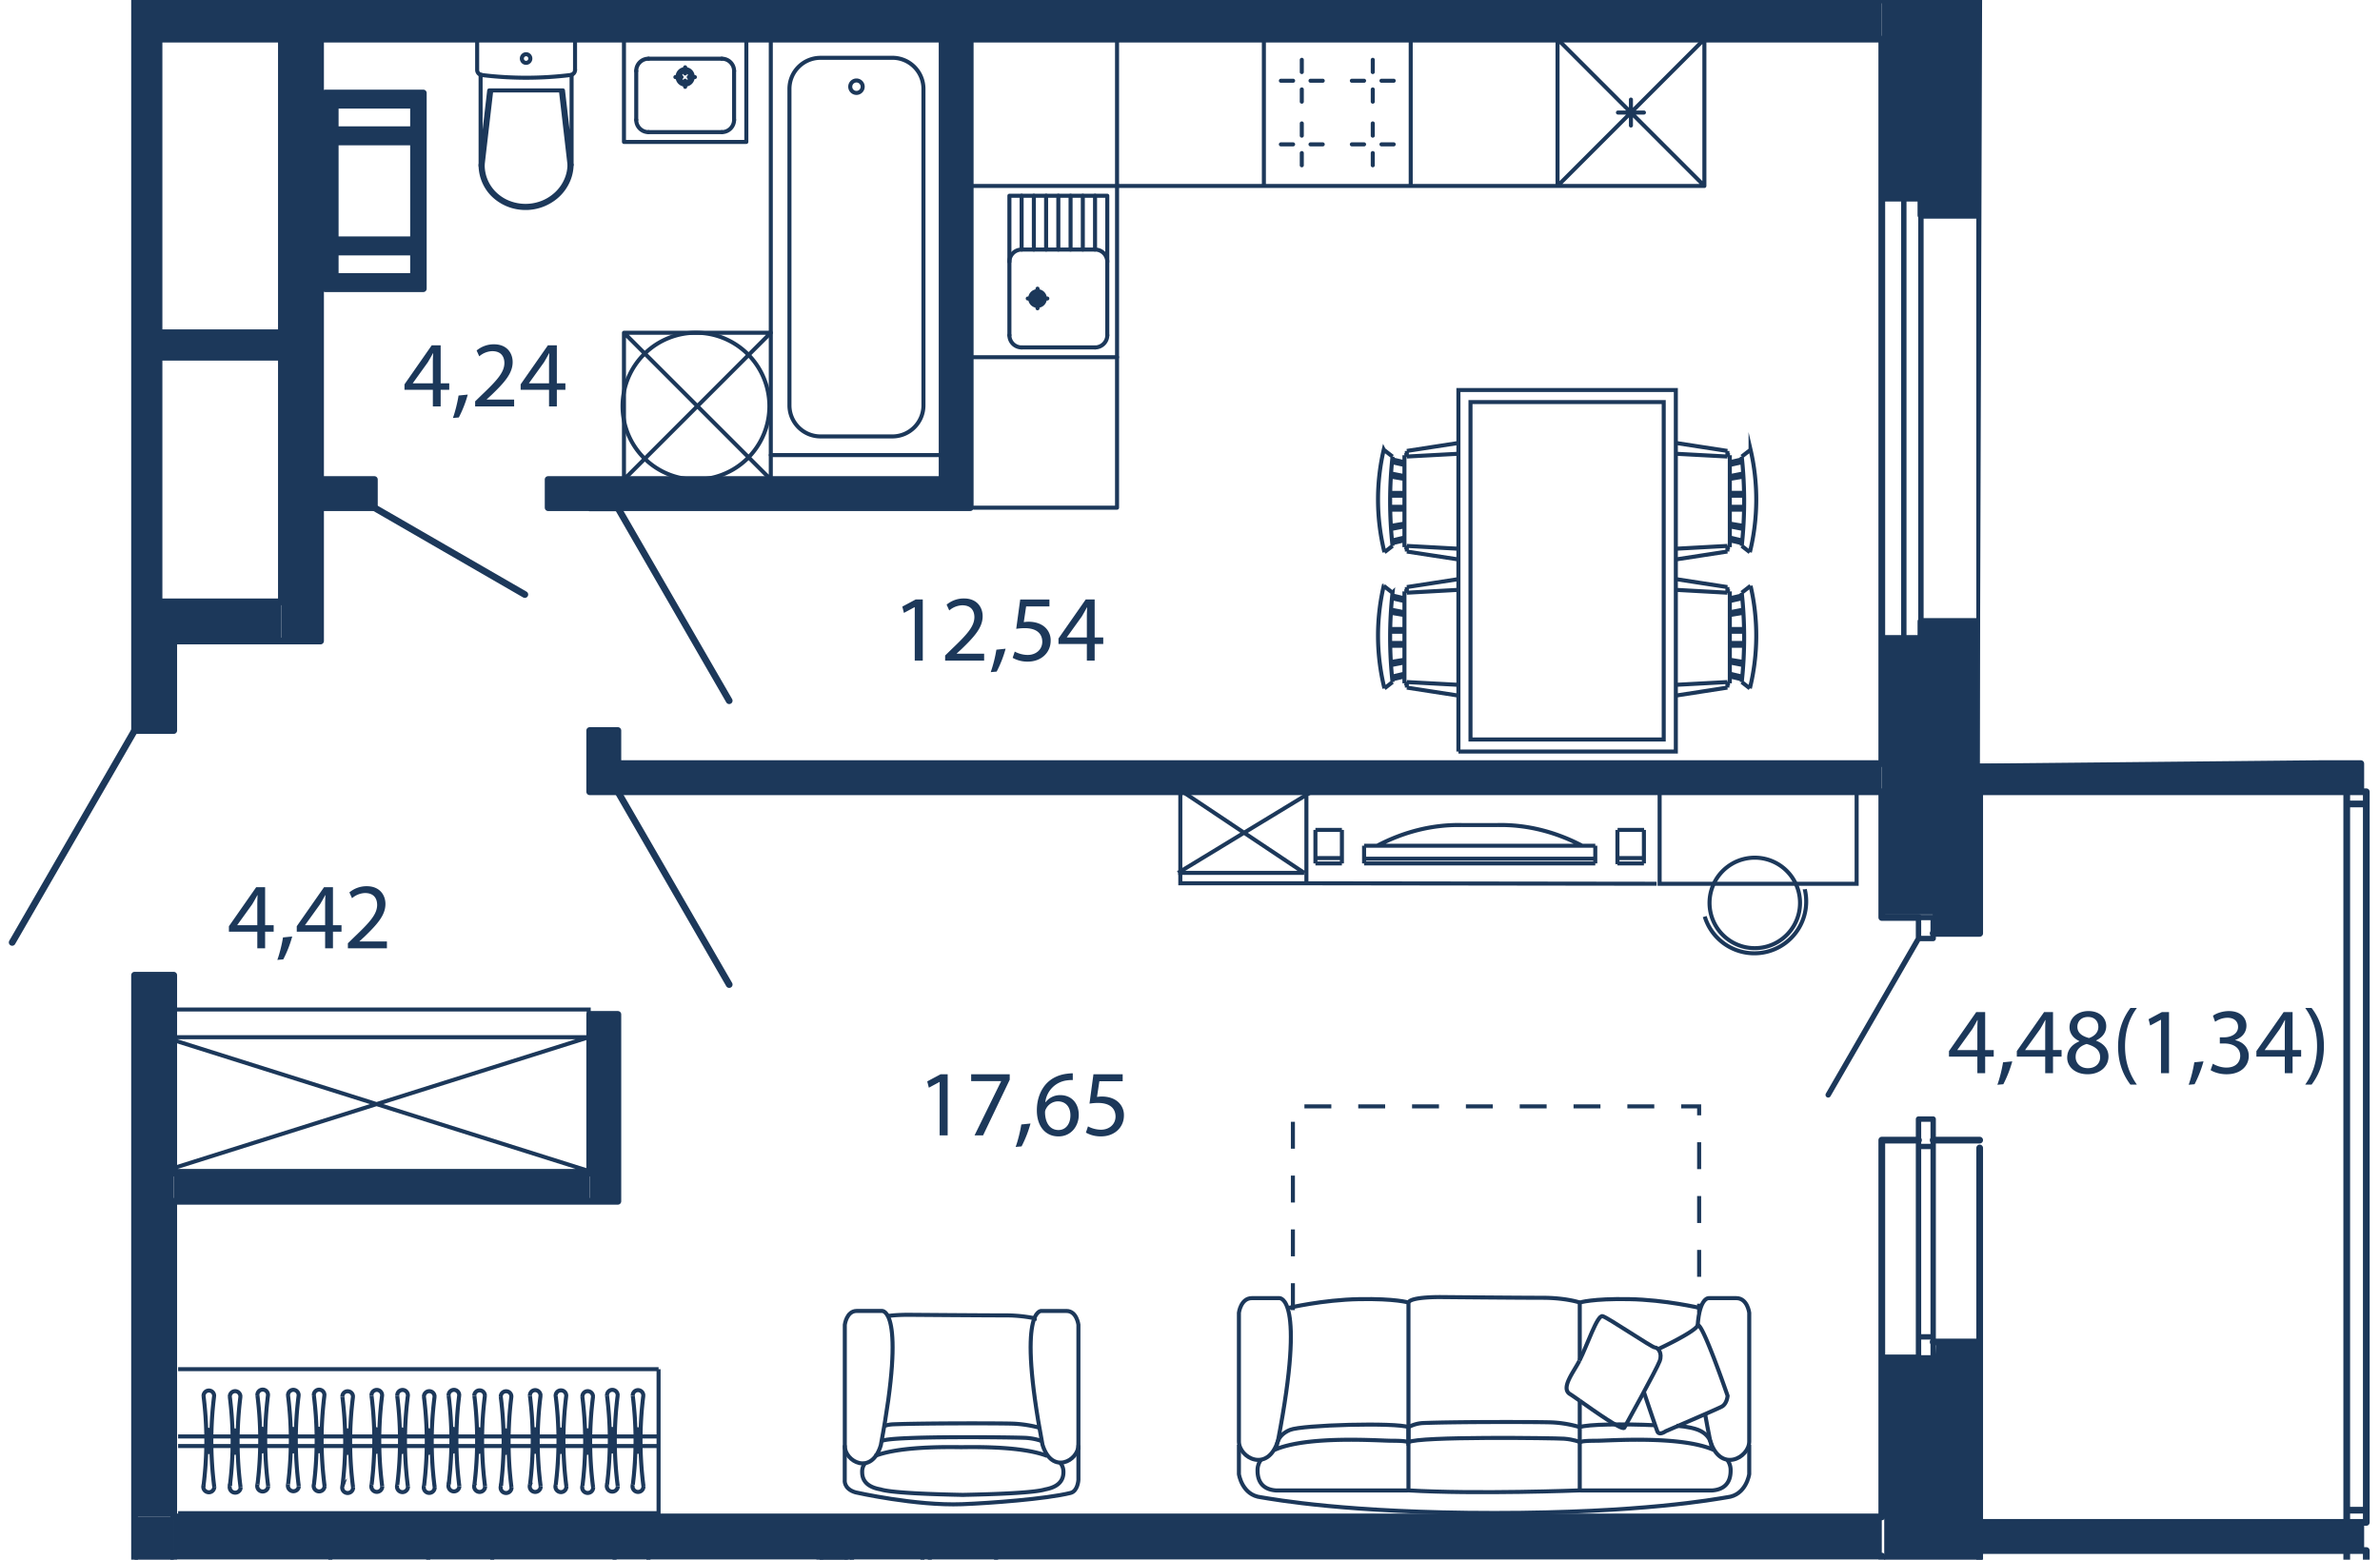 <svg version="1.1" xmlns="http://www.w3.org/2000/svg" xmlns:xlink="http://www.w3.org/1999/xlink" viewBox="95.239 164.341 88.435 57.967"><path fill-rule="evenodd" clip-rule="evenodd" fill="none" d="M95.239 164.341h73.65l-.09 28.38 14.875-.147-.114 29.734H95.24z"></path><path fill-rule="evenodd" clip-rule="evenodd" fill="none" d="M101.148 165.796h64.014v27.97h17.276l.364 26.92-81.108.03z"></path><clipPath id="a"><path fill-rule="evenodd" clip-rule="evenodd" fill="none" d="M95.239 164.341h73.65l-.09 28.38 14.875-.147-.114 29.734H95.24z"></path></clipPath><g clip-path="url(#a)"><path fill-rule="evenodd" clip-rule="evenodd" fill="#1c385a" d="M100.239 165.796h.114v20.914h-.114zm.909 20.914v-9.207h-.114v9.207h.114m0-9.889v-11.025h-.114v11.025h.114zm0 .682h4.546v.114h-4.546zm0-.795h4.546v.113h-4.546zm.546 44.009h63.468v1.455h-63.468zm0-54.921h63.468v-1.455h-64.923v1.455h.909zm0 113.259V250.96h-1.455v28.096h1.455m0-37.19v-21.148h-1.455v21.149h1.455zm4.001-76.07h1.454v22.368h-1.454z"></path><path fill-rule="evenodd" clip-rule="evenodd" fill="#1c385a" d="M100.239 186.71h5.456v1.454h-5.456zm0-22.369h1.455v-23.46h-1.455v23.46m0-32.552h1.455v-1.818h-1.455v1.818zm30.006 34.007h1.046v17.413h-1.046zm-23.095 17.413h2v-1.046h-2v1.046m23.095 0v-1.046h-14.64v1.046h14.64zm-28.551 37.508v-20.133h-1.455v20.133h1.455m-1.455-29.226h1.455v-3.327h-1.455v3.327zm17.958 17.496v-6.946h-1.046v6.946h1.046m0-15.22v-2.276h-1.046v2.276h1.046zm19.654 0h27.31v-1.046h-46.964v1.046h12.048z"></path><path fill-rule="evenodd" clip-rule="evenodd" fill="#1c385a" d="M107.876 208.987h9.275v-1.046h-15.457v1.046zm17.823 13.185h1.045v16.367H125.7zm-14.731-47.102v-7.273h-3.637v7.274h3.637m-3.092-.455h-.181v-.91h2.91v.91h-2.729m-.181-1.364v-3.637h2.91v3.637h-2.91m.181-4.091h-.181v-.91h2.91v.91h-2.729zm60.377 24.606h14.709v-1.046h-16.346v1.046h1.514zm0 28.2h14.709v-1.046h-16.346v1.046h1.319z"></path><path fill-rule="evenodd" clip-rule="evenodd" fill="#1c385a" d="M168.89 228.082V214.22h-1.71l-.036.636h-1.892v13.227zm-.091-70.21v14.471h-2.182l-.036-.637h-1.42v-13.242h1.456v-.592zm0 29.494v11.6h-1.71l-.036-.636h-1.891v-10.373h1.455v-.591zm-68.56-21.812h.909v21.52h-.91z"></path><path fill-rule="evenodd" clip-rule="evenodd" fill="#1c385a" d="M100.693 176.627h5.422v.933h-5.422z"></path><path fill="none" stroke="#1c385a" stroke-width=".25" stroke-linecap="round" stroke-linejoin="round" stroke-miterlimit="10" d="m100.239 191.491-4.547 7.875m13.458-16.157 5.59 3.228m3.457-3.22 4.137 7.166m-4.137 3.384 4.137 7.165"></path><path fill="none" stroke="#1c385a" stroke-width=".2" stroke-linecap="round" stroke-linejoin="round" stroke-miterlimit="10" d="M165.98 188.074v-16.368m.636 16.368v-16.368m0 0h-.636m.636 16.368h-.636m1.091 17.858h-.545m0 0v1.018m0 0h.545m0 0v-1.018m0-6.711h-.545m0 0v-.781m0 0h.545m0 0v.781m0 14.804h-.545m0 0v.782m0 0h.545m0 0v-.782m-.545-14.804-3.356 5.812m3.901 8.992v-7.075m-.545 0v7.075"></path><path fill="none" stroke="#1c385a" stroke-width=".15" stroke-linecap="round" stroke-linejoin="round" stroke-miterlimit="10" d="M123.88 181.254h6.365m-6.365-15.458v15.458m3.183-13.922a.23.23 0 1 0 0 .462m0 0a.23.23 0 1 0 0-.462m-1.335-.842c-.638 0-1.155.516-1.155 1.154m4.979 0c0-.638-.517-1.155-1.155-1.155m-3.824 12.917c0 .638.517 1.155 1.155 1.155m2.669 0c.638 0 1.155-.517 1.155-1.155m-1.155 1.155h-2.67m-1.154-1.155v-11.762m1.155-1.154h2.67m1.154 1.154v11.762m-13.114-12.277a13.551 13.551 0 0 1-3.3 0m3.3 0a.19.19 0 0 0 .168-.191m-.128 3.529a1.546 1.546 0 0 1-.188.712 1.632 1.632 0 0 1-.589.624 1.745 1.745 0 0 1-.83.265 1.794 1.794 0 0 1-.58-.062 1.705 1.705 0 0 1-.742-.432 1.57 1.57 0 0 1-.45-1.016 1.623 1.623 0 0 1-.002-.098"></path><path fill="none" stroke="#1c385a" stroke-width=".15" stroke-linecap="round" stroke-linejoin="round" stroke-miterlimit="10" d="M116.4 170.466a1.446 1.446 0 0 1-.122.562 1.542 1.542 0 0 1-.459.597 1.619 1.619 0 0 1-.445.256 1.702 1.702 0 0 1-1.375-.071 1.597 1.597 0 0 1-.43-.325 1.484 1.484 0 0 1-.395-1.023m-.205-3.524a.19.19 0 0 0 .169.19m1.649-.772a.16.16 0 0 0-.157.16c0 .09.07.161.157.161a.16.16 0 0 0 .158-.16.16.16 0 0 0-.158-.161zm1.819.582v-1.142m-3.637 0v1.142"></path><path fill="none" stroke="#1c385a" stroke-width=".15" stroke-linecap="round" stroke-linejoin="round" stroke-miterlimit="10" d="M116.478 167.122v3.345l-.32-2.766h-2.741l-.32 2.76m3.304.006-.32-2.766m-2.908 2.759.32-2.759m-.396-.581v3.39m5.327 11.653v-5.455h5.456m0 4.546v.91m-5.456-.001 5.456-5.455m0 5.455-5.456-5.455"></path><path fill="none" stroke="#1c385a" stroke-width=".15" stroke-linecap="round" stroke-linejoin="round" stroke-miterlimit="10" d="M121.152 176.708a2.728 2.728 0 1 0 0 5.455 2.728 2.728 0 0 0 0-5.455zm1.364-9.73a.455.455 0 0 0-.454-.455m0 2.728a.455.455 0 0 0 .454-.454m-3.636 0c0 .25.203.454.454.454m0-2.728a.455.455 0 0 0-.455.455"></path><path fill="none" stroke="#1c385a" stroke-width=".15" stroke-linecap="round" stroke-linejoin="round" stroke-miterlimit="10" d="M118.424 165.796v3.82h4.547v-3.82m-3.637.727h2.728m.454.455v1.819m-.454.454h-2.728m-.454-.454v-1.819m1.818.591v-.23m.362-.133h-.23m-.132-.134v-.23m-.134.364h-.23"></path><path fill="none" stroke="#1c385a" stroke-width=".15" stroke-linecap="round" stroke-linejoin="round" stroke-miterlimit="10" d="M120.977 167.206a.28.28 0 1 0-.559 0 .28.28 0 0 0 .56 0z"></path><path fill="none" stroke="#1c385a" stroke-width=".15" stroke-linecap="round" stroke-linejoin="round" stroke-miterlimit="10" d="M120.897 167.206a.2.2 0 1 0-.399 0 .2.2 0 0 0 .4 0zm12.303 6.41a.455.455 0 0 0-.454.455m3.637-.001a.455.455 0 0 0-.455-.454m0 3.637a.455.455 0 0 0 .455-.454m-3.637 0c0 .25.203.454.454.454"></path><path fill="none" stroke="#1c385a" stroke-width=".15" stroke-linecap="round" stroke-linejoin="round" stroke-miterlimit="10" d="M131.29 171.252h5.456v6.365h-5.455m4.183-6.001v2m-.455-2v2m-.455-2v2m-.454-2v2m-.455-2v2"></path><path fill="none" stroke="#1c385a" stroke-width=".15" stroke-linecap="round" stroke-linejoin="round" stroke-miterlimit="10" d="M133.2 171.616v2h2.728v-2"></path><path fill="none" stroke="#1c385a" stroke-width=".15" stroke-linecap="round" stroke-linejoin="round" stroke-miterlimit="10" d="M136.383 174.068v-2.452h-3.637v2.448m0 2.735v-2.728m3.637-.001v2.729m-.455.454H133.2m.228-1.818h.727m-.364-.365v.728m0-.545a.182.182 0 1 0 0 .364.182.182 0 0 0 0-.364z"></path><path fill="none" stroke="#1c385a" stroke-width=".15" stroke-linecap="round" stroke-linejoin="round" stroke-miterlimit="10" d="M133.791 175.162a.273.273 0 1 0 0 .546.273.273 0 0 0 0-.546zm-22.641 48.141v-1.131m-3.637 0v1.131m6.015-1.131v3.81h4.547v-3.81m1.259 0v15.458m28.324-66.378h-5.456v-5.456m5.456 0v5.456m-1.41-3.132v-.455m0-.646v-.455m.778.778h-.454m-.647 0h-.454m-1.86.778v-.455m0-.646v-.455m-.777.778h.454m.647 0h.454m1.859 1.586v.455m0 .647v.454m.778-.778h-.454m-.647 0h-.454m-1.86-.778v.455m0 .647v.454m-.777-.778h.454m.647 0h.454m-26.329-10.82h-5.455v5.455m5.455 0v-5.455m40.51 12.366h-5.456v-5.456m5.456 0v5.456l-5.456-5.456m5.456 0-5.456 5.456m2.727-3.21v.964m-.482-.482h.965m-27.352-9.638h-5.456v5.455m5.456 0v-5.455l-5.456 5.455m5.456 0-5.456-5.455m13.23 7.729v4.637m0 0v-5.456m-29.596-6.91v5.455m29.596 13.276v5.592m0 0h-5.319m5.319-11.957h21.823"></path><path fill="none" stroke="#1c385a" stroke-width=".15" stroke-miterlimit="10" d="M149.43 192.272v-13.436h8.079v13.436h-8.078"></path><path fill="none" stroke="#1c385a" stroke-width=".15" stroke-miterlimit="10" d="M149.879 179.284h7.18v12.54h-7.18zm-2.454 2.752-.498-.098m.498 1.862-.504.085m.061-2.575a15.47 15.47 0 0 0 0 3.32m.443-.726-.498.097m-.026-1.342h.524m0 .517h-.524m0 .106h.524m.088-2.035-.088.015m0 3.418.086.014m-.086-.376-.457.109m.457-2.287-.498-.084m.498.707h-.525m.525-1.141-.46-.103m-.31-.463a8.177 8.177 0 0 0 .026 3.808m.301-3.554-.327-.254m.327 3.574-.301.234m.301-3.449.443.104m-.443 3.008.443-.104m.089.207v.209m1.916-.104-1.916-.105m0 .209 1.917.294m-2.006-.456v-3.417m.089.048v-.207m1.916.104-1.916.103m0-.208 1.917-.296m-2.006 6.292-.498-.097m.498 1.861-.504.083m.061-2.573a15.478 15.478 0 0 0 0 3.32m.443-.728-.498.097m-.026-1.341h.524m0 .519h-.524m0 .105h.524m.088-2.037-.088.017m0 3.416.086.016m-.086-.376-.457.108m.457-2.286-.498-.083m.498.704h-.525m.525-1.141-.46-.103m-.31-.463a8.19 8.19 0 0 0 .026 3.81m.301-3.554-.327-.256m.327 3.576-.301.235m.301-3.452.443.104m-.443 3.01.443-.104m.089.207v.206m1.916-.103-1.916-.103m0 .206 1.917.297m-2.006-.455v-3.418m.089.049v-.21m1.916.104-1.916.106m0-.209 1.917-.296m10.084-3.828.497-.098m-.497 1.862.504.085m-.061-2.575a15.478 15.478 0 0 1 0 3.32m-.443-.726.497.097m.026-1.343h-.523m0 .518h.523m0 .106h-.523m-.088-2.035.088.015m0 3.418-.086.014m.086-.376.455.109m-.455-2.287.499-.084m-.499.707h.524m-.524-1.142.46-.102m.311-.463a8.196 8.196 0 0 1-.026 3.808m-.302-3.554.328-.254m-.328 3.574.302.234m-.302-3.449-.443.104m.443 3.008-.443-.104m-.089.207v.208m-1.917-.103 1.917-.105m0 .208-1.917.295m2.006-.456v-3.417m-.089.048v-.207m-1.917.104 1.917.103m0-.208-1.917-.296m2.006 6.292.497-.097m-.497 1.861.504.083m-.061-2.573a15.485 15.485 0 0 1 0 3.32m-.443-.728.497.097m.026-1.341h-.523m0 .519h.523m0 .105h-.523m-.088-2.037.088.017m0 3.416-.086.016m.086-.376.455.108m-.455-2.286.499-.083m-.499.704h.524m-.524-1.141.46-.103m.311-.463a8.205 8.205 0 0 1-.026 3.81m-.302-3.554.328-.256m-.328 3.576.302.234m-.302-3.451-.443.104m.443 3.01-.443-.104m-.089.207v.206m-1.917-.103 1.917-.103m0 .206-1.917.297m2.006-.455v-3.418m-.089.049v-.21m-1.917.104 1.917.106m0-.209-1.917-.296m4.791 11.529a1.927 1.927 0 0 1-3.717 1.012"></path><path fill="none" stroke="#1c385a" stroke-width=".15" stroke-miterlimit="10" d="M160.883 199.521a1.681 1.681 0 1 1-.881-3.245 1.681 1.681 0 0 1 .881 3.245z"></path><path fill="none" stroke="#1c385a" stroke-width=".15" stroke-miterlimit="10" d="M156.907 193.801h7.32v3.386h-7.32zm-2.391 2.453h-8.591m8.591-.481h-8.591m0 .658v-.658m8.591 0v.658m-4.968-1.427h1.344m3.624 1.427h-8.591m9.42-1.246h.984m-.006 0v1.246m0 0h-.984m0 .027v-1.273m.984 1.047h-.984m1.568-2.43-12.987-.001m12.876 3.385-13.014-.017m13.125-3.481v3.385m-7.359-2.069c-1.068-.02-2.13.242-3.135.769m7.614 0c-1.006-.527-2.068-.789-3.135-.769m-5.791.181h-.984m0 0v1.246m0 0h.984m0 0v-1.246m-.984 1.047h.984m-1.319-2.448v3.385m-4.685-3.387h4.685v3.386h-4.685zm4.602 2.999h-4.686m4.686 0-4.465-2.982m-.221 2.982 4.907-2.982m-24.21 24.284h-17.853m17.853-.356h-17.853m11.01 1.794a.205.205 0 0 0 .13.258.205.205 0 0 0 .257-.128.292.292 0 0 0 .01-.066"></path><path fill="none" stroke="#1c385a" stroke-width=".15" stroke-miterlimit="10" d="M113.256 216.221a13.23 13.23 0 0 0 .007 3.364m-.007-3.364a.197.197 0 0 0-.392-.036v.031"></path><path fill="none" stroke="#1c385a" stroke-width=".15" stroke-miterlimit="10" d="M112.867 219.521a13.397 13.397 0 0 0-.002-3.305"></path><path fill="none" stroke="#1c385a" stroke-width=".15" stroke-miterlimit="10" d="M113.052 218.3c.028 0 .05-.19.05-.42 0-.233-.022-.422-.05-.422-.031 0-.055.189-.055.422 0 .23.024.42.055.42m-1.142 1.21a.204.204 0 0 0 .387.128.212.212 0 0 0 .01-.063"></path><path fill="none" stroke="#1c385a" stroke-width=".15" stroke-miterlimit="10" d="M112.301 216.21a13.383 13.383 0 0 0 .006 3.365m-.006-3.365a.197.197 0 0 0-.179-.214.2.2 0 0 0-.214.21"></path><path fill="none" stroke="#1c385a" stroke-width=".15" stroke-miterlimit="10" d="M111.91 219.51a13.201 13.201 0 0 0-.002-3.305"></path><path fill="none" stroke="#1c385a" stroke-width=".15" stroke-miterlimit="10" d="M112.095 218.289c.029 0 .053-.189.053-.42 0-.233-.024-.422-.053-.422-.029 0-.054.19-.054.422 0 .231.025.42.054.42m-1.1 1.271a.202.202 0 0 0 .129.255.203.203 0 0 0 .267-.192m-.006-3.363a13.222 13.222 0 0 0 .006 3.363m-.006-3.363a.198.198 0 0 0-.179-.215.2.2 0 0 0-.214.21m.003 3.305a13.234 13.234 0 0 0-.003-3.305"></path><path fill="none" stroke="#1c385a" stroke-width=".15" stroke-miterlimit="10" d="M111.179 218.336c.03 0 .053-.188.053-.42 0-.231-.023-.419-.053-.419s-.053.188-.053.42c0 .231.023.42.053.42m-1.178 1.191a.203.203 0 0 0 .386.129.186.186 0 0 0 .012-.065"></path><path fill="none" stroke="#1c385a" stroke-width=".15" stroke-miterlimit="10" d="M110.392 216.23a13.252 13.252 0 0 0 .004 3.362m-.004-3.362a.197.197 0 1 0-.391-.037c-.002.009-.002.02-.002.031"></path><path fill="none" stroke="#1c385a" stroke-width=".15" stroke-miterlimit="10" d="M110.001 219.528a13.272 13.272 0 0 0-.002-3.304"></path><path fill="none" stroke="#1c385a" stroke-width=".15" stroke-miterlimit="10" d="M110.184 218.305c.03 0 .054-.187.054-.42 0-.23-.024-.418-.054-.418-.029 0-.05.188-.05.418 0 .233.021.42.05.42m-1.137 1.216a.203.203 0 1 0 .396.064"></path><path fill="none" stroke="#1c385a" stroke-width=".15" stroke-miterlimit="10" d="M109.435 216.221a13.271 13.271 0 0 0 .006 3.364m-.006-3.364a.197.197 0 1 0-.391-.005"></path><path fill="none" stroke="#1c385a" stroke-width=".15" stroke-miterlimit="10" d="M109.047 219.521a13.323 13.323 0 0 0-.003-3.305"></path><path fill="none" stroke="#1c385a" stroke-width=".15" stroke-miterlimit="10" d="M109.23 218.3c.028 0 .052-.19.052-.42 0-.233-.024-.422-.053-.422-.028 0-.053.189-.053.422 0 .23.025.42.053.42m-1.264 1.264a.201.201 0 0 0 .127.255.205.205 0 0 0 .258-.129.205.205 0 0 0 .01-.063"></path><path fill="none" stroke="#1c385a" stroke-width=".15" stroke-miterlimit="10" d="M108.354 216.263a13.23 13.23 0 0 0 .005 3.364m-.005-3.364a.197.197 0 0 0-.178-.214.194.194 0 0 0-.214.178v.032"></path><path fill="none" stroke="#1c385a" stroke-width=".15" stroke-miterlimit="10" d="M107.965 219.564a13.363 13.363 0 0 0-.003-3.305"></path><path fill="none" stroke="#1c385a" stroke-width=".15" stroke-miterlimit="10" d="M108.148 218.34c.028 0 .05-.189.05-.42 0-.232-.022-.42-.05-.42-.03 0-.052.188-.052.42 0 .231.023.42.052.42m-1.243 1.162a.203.203 0 1 0 .385.129.27.27 0 0 0 .009-.064m-.006-3.363a13.26 13.26 0 0 0 .006 3.363m-.006-3.363a.196.196 0 1 0-.392-.037v.032m.004 3.303a13.352 13.352 0 0 0-.004-3.303"></path><path fill="none" stroke="#1c385a" stroke-width=".15" stroke-miterlimit="10" d="M107.086 218.28c.03 0 .053-.19.053-.42 0-.231-.023-.42-.053-.42-.028 0-.051.189-.051.42 0 .23.023.42.051.42m-1.143 1.228a.205.205 0 0 0 .388.129.26.26 0 0 0 .01-.065"></path><path fill="none" stroke="#1c385a" stroke-width=".15" stroke-miterlimit="10" d="M106.335 216.21a13.255 13.255 0 0 0 .005 3.362m-.005-3.362a.2.2 0 0 0-.178-.215.198.198 0 0 0-.214.176.122.122 0 0 0-.002.034m.002 3.303a13.134 13.134 0 0 0-.002-3.303"></path><path fill="none" stroke="#1c385a" stroke-width=".15" stroke-miterlimit="10" d="M106.129 218.286c.028 0 .052-.188.052-.42 0-.23-.024-.42-.052-.42-.03 0-.054.19-.054.42 0 .232.023.42.054.42m-1.322 1.22a.202.202 0 0 0 .128.256.205.205 0 0 0 .259-.13.225.225 0 0 0 .009-.062"></path><path fill="none" stroke="#1c385a" stroke-width=".15" stroke-miterlimit="10" d="M105.196 216.205a13.391 13.391 0 0 0 .007 3.365m-.007-3.365a.197.197 0 1 0-.392-.004"></path><path fill="none" stroke="#1c385a" stroke-width=".15" stroke-miterlimit="10" d="M104.807 219.506a13.231 13.231 0 0 0-.003-3.305"></path><path fill="none" stroke="#1c385a" stroke-width=".15" stroke-miterlimit="10" d="M104.99 218.283c.028 0 .054-.188.054-.421 0-.231-.026-.42-.053-.42-.03 0-.053.189-.053.42 0 .233.024.421.053.421m-1.211 1.277a.205.205 0 0 0 .389.127.196.196 0 0 0 .01-.063"></path><path fill="none" stroke="#1c385a" stroke-width=".15" stroke-miterlimit="10" d="M104.171 216.26a13.262 13.262 0 0 0 .007 3.364m-.007-3.364a.198.198 0 0 0-.178-.215.198.198 0 0 0-.214.21m.001 3.305a13.196 13.196 0 0 0-.001-3.305"></path><path fill="none" stroke="#1c385a" stroke-width=".15" stroke-miterlimit="10" d="M103.967 218.337c.028 0 .051-.188.051-.42 0-.232-.023-.42-.051-.42-.03 0-.055.188-.055.42 0 .232.024.42.055.42m15.743-3.11v5.352h-17.853"></path><path fill="none" stroke="#1c385a" stroke-width=".15" stroke-miterlimit="10" d="M118.753 219.521a.205.205 0 0 0 .13.258.201.201 0 0 0 .255-.128.222.222 0 0 0 .011-.066m-.007-3.364a13.305 13.305 0 0 0 .007 3.364m-.007-3.364a.197.197 0 0 0-.176-.214.196.196 0 0 0-.215.178v.031"></path><path fill="none" stroke="#1c385a" stroke-width=".15" stroke-miterlimit="10" d="M118.753 219.521a13.317 13.317 0 0 0-.002-3.305"></path><path fill="none" stroke="#1c385a" stroke-width=".15" stroke-miterlimit="10" d="M118.936 218.3c.03 0 .053-.19.053-.42 0-.233-.023-.422-.053-.422-.028 0-.05.189-.05.422 0 .23.022.42.05.42m-1.139 1.21a.205.205 0 0 0 .129.257.205.205 0 0 0 .27-.192"></path><path fill="none" stroke="#1c385a" stroke-width=".15" stroke-miterlimit="10" d="M118.19 216.21a13.19 13.19 0 0 0 .003 3.365m-.003-3.365a.2.2 0 0 0-.18-.214.195.195 0 0 0-.213.178.059.059 0 0 0-.003.031"></path><path fill="none" stroke="#1c385a" stroke-width=".15" stroke-miterlimit="10" d="M117.797 219.51a13.248 13.248 0 0 0-.003-3.305"></path><path fill="none" stroke="#1c385a" stroke-width=".15" stroke-miterlimit="10" d="M117.982 218.289c.028 0 .052-.189.052-.42 0-.233-.024-.422-.052-.422-.03 0-.055.19-.055.422 0 .231.025.42.055.42m-1.1 1.271a.204.204 0 1 0 .398.064m-.007-3.364a13.18 13.18 0 0 0 .005 3.363m-.005-3.363a.2.2 0 0 0-.178-.215.196.196 0 0 0-.214.178c-.003.01-.003.021-.003.032m.004 3.305a13.266 13.266 0 0 0-.004-3.305"></path><path fill="none" stroke="#1c385a" stroke-width=".15" stroke-miterlimit="10" d="M117.065 218.336c.03 0 .054-.188.054-.42 0-.231-.024-.419-.054-.419-.029 0-.053.188-.053.42 0 .231.024.42.053.42m-1.177 1.191a.203.203 0 0 0 .13.257.2.2 0 0 0 .255-.128.187.187 0 0 0 .012-.065m-.007-3.362a13.273 13.273 0 0 0 .007 3.362m-.007-3.362a.196.196 0 0 0-.179-.215.196.196 0 0 0-.212.178.064.064 0 0 0 0 .031m.001 3.304a13.19 13.19 0 0 0-.001-3.304"></path><path fill="none" stroke="#1c385a" stroke-width=".15" stroke-miterlimit="10" d="M116.072 218.305c.03 0 .054-.187.054-.42 0-.23-.024-.418-.054-.418-.028 0-.052.188-.052.418 0 .233.024.42.052.42m-1.139 1.216a.203.203 0 0 0 .129.258.206.206 0 0 0 .258-.128.248.248 0 0 0 .01-.066"></path><path fill="none" stroke="#1c385a" stroke-width=".15" stroke-miterlimit="10" d="M115.323 216.221a13.193 13.193 0 0 0 .006 3.364m-.006-3.364a.2.2 0 0 0-.179-.214.196.196 0 0 0-.214.21"></path><path fill="none" stroke="#1c385a" stroke-width=".15" stroke-miterlimit="10" d="M114.933 219.521a13.317 13.317 0 0 0-.003-3.305"></path><path fill="none" stroke="#1c385a" stroke-width=".15" stroke-miterlimit="10" d="M115.117 218.3c.028 0 .05-.19.05-.42 0-.233-.022-.422-.05-.422-.029 0-.054.189-.054.422 0 .23.025.42.054.42m-1.266 1.264a.202.202 0 0 0 .128.255.203.203 0 0 0 .257-.129.209.209 0 0 0 .01-.063"></path><path fill="none" stroke="#1c385a" stroke-width=".15" stroke-miterlimit="10" d="M114.239 216.263a13.5 13.5 0 0 0 .006 3.364m-.006-3.364a.193.193 0 0 0-.176-.214.198.198 0 0 0-.216.178v.032m.004 3.305a13.202 13.202 0 0 0-.004-3.305"></path><path fill="none" stroke="#1c385a" stroke-width=".15" stroke-miterlimit="10" d="M114.034 218.34c.029 0 .052-.189.052-.42 0-.232-.023-.42-.052-.42-.028 0-.051.188-.051.42 0 .231.023.42.05.42m5.677-3.113h-17.853m.947 4.307a.201.201 0 0 0 .13.257.2.2 0 0 0 .257-.128.205.205 0 0 0 .012-.064"></path><path fill="none" stroke="#1c385a" stroke-width=".15" stroke-miterlimit="10" d="M103.194 216.235a13.456 13.456 0 0 0 .006 3.364m-.006-3.364a.194.194 0 0 0-.178-.214.199.199 0 0 0-.213.209m.001 3.304a13.278 13.278 0 0 0-.001-3.304"></path><path fill="none" stroke="#1c385a" stroke-width=".15" stroke-miterlimit="10" d="M102.989 218.312c.029 0 .053-.188.053-.42 0-.233-.024-.419-.053-.419-.03 0-.052.186-.052.42 0 .23.023.419.052.419"></path><g fill="none" stroke="#1c385a" stroke-width=".15" stroke-miterlimit="10"><path d="M158.595 216.886c.054.323.118.627.19 1.001.379 1.215 1.451.634 1.451.027v-4.784s-.066-.543-.48-.543h-1.016s-.348-.05-.42 1.024"></path><path d="M160.236 218.04v1.088s-.111.785-.826.86c-.47.077-3.184.583-8.643.583-5.46 0-8.198-.506-8.665-.582-.716-.076-.828-.86-.828-.86v-1.088"></path><path d="M158.922 218.23c-1.226-.547-3.883-.343-4.358-.343-.625 0-.584.054-.603.054m0 1.791a.64.64 0 0 0 .055.003h4.825c.458-.025.704-.278.704-.733a.645.645 0 0 0-.122-.403"></path><path d="M156.711 217.309c-1.167-.053-2.497-.036-2.772.073v.56m4.89.224s.067-.455-.49-.683c-.123-.049-.372-.12-.81-.154m-3.59-.933v3.336s-3.842.149-6.365 0v-6.982s-.47-.15-1.833-.126c-1.36.025-2.635.329-2.635.329m15.299 0s-1.273-.304-2.634-.329c-1.363-.025-1.832.126-1.832.126v2.122"></path><path d="M141.274 217.914v-4.784s.068-.543.48-.543h1.017s1.005-.14-.045 5.3c-.38 1.215-1.452.634-1.452.027z"></path><path d="M142.588 218.23c1.228-.547 3.885-.343 4.36-.343.626 0 .584.054.603.054m-.001 1.791a.644.644 0 0 1-.055.003h-4.825c-.457-.025-.703-.278-.703-.733a.643.643 0 0 1 .123-.403m16.554-1.722c-.62.271-1.512.656-1.512.656s-.245.178-.312 0c-.068-.176-.493-1.442-.493-1.442m.508-1.601s1.347-.626 1.48-.879c.135-.252 1.118 2.606 1.118 2.606s-.023.304-.225.405c-.06.032-.286.132-.564.255m-4.719-1.961c-.213.42-.69.997-.366 1.226.038.02.18.118.373.254"></path><path d="M153.932 216.396c.565.398 1.559 1.105 1.66 1.012 0 0 1.205-2.177 1.316-2.48.112-.304-.065-.507-.177-.507-.112 0-1.744-1.113-1.944-1.164-.2-.052-.566 1.074-.862 1.659m.036 3.025s-.246-.104-.604-.13c-.356-.025-5.426-.094-5.783.13v-.56c-.449-.177-3.941-.085-4.4.102-.558.228-.493.683-.493.683"></path><path d="M153.939 217.382s-.447-.153-1.05-.178c-.483-.018-3.555-.025-4.78.025a1.266 1.266 0 0 0-.535.153m6.365-4.632s-.514-.176-1.386-.176c-.87 0-3.707-.026-3.707-.026s-1.184-.025-1.272.202"></path></g><path fill="none" stroke="#1c385a" stroke-width=".15" stroke-miterlimit="10" stroke-dasharray="1,1" d="M143.28 213.032v-7.572h15.095v7.68"></path><path fill="none" stroke="#1c385a" stroke-width=".15" stroke-miterlimit="10" d="M129.514 237.397v-15.25m.274 15.251v-15.25m2.463 15.249H126.9v-15.29m5.351 15.29v-15.29"></path><g fill="none" stroke="#1c385a" stroke-width=".15" stroke-miterlimit="10"><path d="M126.63 218.083v-4.507s.062-.513.441-.513h.937s.923-.132-.041 4.996c-.351 1.144-1.337.595-1.337.024zm8.68-.027v-4.483s-.062-.51-.442-.509h-.933s-.926-.13.04 4.969c.35 1.14 1.335.593 1.335.023z"></path><path d="M134.153 218.453c-.795-.313-2.197-.344-3.198-.327h-.004c-1.003-.017-2.405.016-3.2.325m6.884.256c.081.1.122.217.118.35 0 .395-.302.571-.68.639-.407.13-1.946.182-3.12.204h.123c-1.177-.022-2.715-.074-3.122-.206-.377-.066-.679-.243-.679-.638a.501.501 0 0 1 .118-.348m6.54-.814s-.229-.09-.56-.113c-.33-.022-5.029-.083-5.358.113m5.855-.487s-.416-.13-.98-.155c-.45-.017-3.316-.021-4.458.024a1.196 1.196 0 0 0-.356.068m5.612-4.008a5.406 5.406 0 0 0-1.114-.108c-.815 0-3.475-.021-3.475-.021s-.537-.011-.893.049"></path><path d="M135.31 218.056v1.287s-.022.417-.29.483c-.916.227-3.001.38-4.027.419-1.725.067-3.965-.44-3.965-.44-.453-.133-.4-.463-.4-.463v-1.286"></path></g><path fill="none" stroke="#1c385a" stroke-width=".15" stroke-miterlimit="10" d="M101.346 201.86h15.768v6.001h-15.768zm0 1.03h15.768m-15.768 0 15.768 4.97m0-4.97-15.768 4.972"></path><path fill="none" stroke="#1c385a" stroke-width=".25" stroke-linecap="round" stroke-linejoin="round" stroke-miterlimit="10" d="M168.799 228.082v-6.115m0-1.046v-6.706m0 0h-1.728m-.545.592h-1.364m0 0v5.91m0 1.455v5.91m3.637-29.052v-5.263m0-1.047v-5.283m0 0h-2.183m0 0v.637m0 0h-1.454m0 0v4.647m0 1.046v4.673m0 0h1.364m.545.59h1.728m0-26.687v-14.549m-3.637.637v5.91m0 1.455v5.91m0 0h1.454m0 0v.637m0 0h2.183m0 0v15.094m0 19.569v7.508m0-7.8h-1.728m-.545 0h-1.364m0 8.093v-8.093m0-18.64v-16.368m-64.923-5.91v20.914m.909 0v-9.093m0-.909v-10.912m0 11.821h4.547m0-.909h-4.547m64.014 44.009h-63.468m0 1.455h63.468m0-57.831h-63.468m-.546 1.455h4.547m1.455 0h58.012m-64.923 34.788v41.282m1.455-3.327v-16.367m4.001-56.376v10.912m0 .909v9.093m1.455 1.454v-22.368m75.81 26.924H168.8m-.001 1.047h14.162m-.001 0v-1.046m-77.265-6.011h-4.547m.546 1.454h5.455m-6.91-47.282v24.914m1.455-1.455v-15.45m81.266 72.03H168.8m-.001 1.046h14.162m-.001 0v-1.046m-52.715-55.125v16.367m1.045 1.046v-17.413m-24.14 17.413h2m0 0v-1.046m0 0h-2m8.456 1.046h1.545m1.046 0h13.094m-1.046-1.046h-14.64m.001 0v1.046m-15.367 3.501v4.781m0 0h1.455m0 0v-3.327m0 32.553v-11.73m0-1.046v-7.357m0 0h-1.455m17.958 8.403v-6.946m0 0h-1.046m0 0v5.9m1.046-15.221v-1.229m0 0h-1.046m0 0v2.276m1.046-10.55v-.008m-1.046 0v.008m0 0h1.046m-1.046 10.55h48.01m.001-1.047h-46.965m-1.046 15.221h-15.457m0 1.046h16.503m7.502 13.185v16.367m1.045 1.046v-17.413m56.421-27.951v26.246m-.727-26.246v26.246m.727-26.246v-.454m0 0h-.727m0 0v.454m0 0h.727m0 26.7v-.454m0 0h-.727m0 0v.454m0 0h.727m0 1.501v-.455m0 0h-.727m0 0v.455m-75.107-54.625v7.274m0-.001h3.637m0 0v-7.273m0 0h-3.637m.364 1.363v-.909m0 0h2.91m0 0v.91m0-.001h-2.91m2.91 4.547v.91m0-.001h-2.91m0 0v-.91m0 .001h2.91m0-4.092v3.637m0 0h-2.91m0 0v-3.637m0 0h2.91"></path><path d="M129.229 186.907h-.007l-.395.213-.06-.234.497-.266h.263v2.272h-.298v-1.985zm1.129 1.985v-.189l.24-.234c.58-.552.843-.846.847-1.189 0-.23-.113-.443-.452-.443a.773.773 0 0 0-.482.192l-.098-.216a.997.997 0 0 1 .644-.23c.49 0 .695.334.695.66 0 .42-.305.758-.783 1.22l-.182.167v.007h1.02v.255h-1.45zm1.694.429a4.98 4.98 0 0 0 .21-.834l.343-.036a4.343 4.343 0 0 1-.332.85l-.221.02zm2.182-2.441h-.867l-.087.583c.052-.008.101-.015.185-.015.175 0 .35.04.49.122a.648.648 0 0 1 .324.584c0 .444-.353.776-.845.776a1.11 1.11 0 0 1-.567-.14l.078-.233c.094.055.279.125.485.125.29 0 .538-.189.538-.492-.003-.294-.2-.503-.653-.503-.13 0-.23.013-.315.024l.148-1.09h1.086v.258zm1.39 2.012v-.618h-1.054v-.204l1.012-1.45h.332v1.412h.319v.242h-.319v.618h-.29zm0-.86v-.758c0-.119.004-.238.01-.357h-.01c-.07.133-.126.232-.188.336l-.556.773v.006h.744zm-5.47 16.521h-.006l-.395.213-.06-.235.497-.265h.262v2.271h-.298v-1.984zm2.604-.287v.203l-.99 2.068h-.317l.986-2.008v-.008h-1.112v-.255h1.433zm.22 2.701c.077-.206.172-.58.21-.835l.342-.035a4.343 4.343 0 0 1-.332.85l-.22.02zm2.122-2.484c-.063-.004-.143 0-.23.013a.923.923 0 0 0-.79.808h.01a.677.677 0 0 1 .549-.262c.402 0 .684.29.684.734 0 .416-.282.8-.753.8-.487 0-.804-.378-.804-.968 0-.448.16-.8.384-1.024.188-.185.44-.3.726-.336.092-.013.168-.017.225-.017v.252zm-.087 1.31c0-.325-.186-.52-.468-.52a.506.506 0 0 0-.44.279.257.257 0 0 0-.035.137c.006.373.177.65.5.65.265 0 .443-.22.443-.546zm1.942-1.268h-.866l-.088.584c.053-.008.102-.015.186-.015.175 0 .35.039.489.122a.648.648 0 0 1 .325.584c0 .443-.353.775-.846.775a1.11 1.11 0 0 1-.566-.14l.077-.233c.095.056.28.125.486.125.29 0 .538-.188.538-.492-.003-.294-.2-.503-.654-.503-.129 0-.23.014-.314.025l.147-1.091h1.086v.259zm-32.155-4.939v-.618h-1.055v-.203l1.013-1.45h.332v1.412h.318v.241h-.318v.618h-.29zm0-.86v-.758c0-.118.004-.237.01-.356h-.01c-.07.132-.126.231-.188.335l-.556.773v.007h.744zm.744 1.29c.077-.206.172-.58.21-.835l.343-.035a4.343 4.343 0 0 1-.332.85l-.22.02zm1.776-.43v-.618h-1.054v-.203l1.013-1.45h.332v1.412h.318v.241h-.318v.618h-.29zm0-.86v-.758c0-.118.004-.237.011-.356h-.01a6.42 6.42 0 0 1-.189.335l-.556.773v.007h.744zm.846.86v-.188l.241-.235c.58-.551.842-.845.846-1.188 0-.23-.112-.444-.451-.444a.773.773 0 0 0-.482.193l-.098-.217a.997.997 0 0 1 .643-.23c.49 0 .696.335.696.66 0 .419-.305.758-.783 1.22l-.182.167v.007h1.02v.255h-1.45zm3.157-20.14v-.618h-1.054v-.203l1.012-1.45h.332v1.412h.319v.241h-.319v.618h-.29zm0-.859v-.759c0-.118.004-.237.011-.356h-.01c-.07.133-.127.231-.19.336l-.555.772v.007h.744zm.745 1.289c.077-.206.171-.58.21-.835l.342-.035a4.343 4.343 0 0 1-.332.85l-.22.02zm.826-.43v-.188l.24-.234c.581-.552.843-.846.847-1.189 0-.23-.113-.443-.452-.443a.773.773 0 0 0-.482.192l-.098-.217a.997.997 0 0 1 .644-.23c.49 0 .695.335.695.66 0 .42-.304.759-.783 1.22l-.182.168v.007h1.02v.254h-1.45zm2.746 0v-.618h-1.055v-.203l1.013-1.45h.332v1.412h.318v.241h-.318v.618h-.29zm0-.859v-.759c0-.118.004-.237.01-.356h-.01c-.07.133-.126.231-.189.336l-.555.772v.007h.744zm53.073 25.64v-.617h-1.055v-.204l1.013-1.45h.332v1.411h.318v.243h-.318v.617h-.29zm0-.86v-.757c0-.12.004-.239.01-.358h-.01a5.89 5.89 0 0 1-.188.336l-.556.774v.005h.744zm.744 1.289c.077-.205.172-.58.21-.834l.343-.035a4.368 4.368 0 0 1-.332.85l-.22.02zm1.777-.429v-.617h-1.055v-.204l1.013-1.45h.332v1.411h.318v.243h-.318v.617h-.29zm0-.86v-.757c0-.12.003-.239.01-.358h-.01a5.89 5.89 0 0 1-.189.336l-.556.774v.005h.745zm.817.283c0-.287.172-.488.451-.607l-.004-.012c-.25-.117-.36-.314-.36-.51 0-.359.305-.603.703-.603.44 0 .66.276.66.559 0 .191-.094.398-.374.531v.01c.283.111.458.31.458.588 0 .394-.339.66-.772.66-.475 0-.762-.283-.762-.615zm1.224-.013c0-.275-.193-.408-.5-.496-.266.076-.41.252-.41.469-.01.23.165.431.455.431.276 0 .455-.17.455-.404zm-.846-1.137c0 .229.17.35.433.42.196-.066.346-.205.346-.412 0-.182-.108-.371-.385-.371-.254 0-.394.168-.394.363zm2.211-.697c-.255.342-.44.797-.44 1.428 0 .623.193 1.07.44 1.42h-.24c-.221-.291-.458-.739-.458-1.42.003-.688.237-1.135.458-1.428h.24zm.896.439h-.007l-.394.213-.06-.234.496-.266h.263v2.272h-.298v-1.985zm1.028 2.414c.077-.205.172-.58.21-.834l.342-.035a4.368 4.368 0 0 1-.332.85l-.22.02zm.899-.781c.088.055.29.143.503.143.396 0 .518-.252.514-.442-.003-.316-.29-.453-.587-.453h-.171v-.23h.17c.224 0 .508-.115.508-.385 0-.182-.116-.342-.399-.342a.83.83 0 0 0-.454.15l-.08-.224c.118-.088.35-.174.594-.174.447 0 .65.266.65.541 0 .235-.14.434-.42.535V203c.28.057.507.266.507.584 0 .363-.283.682-.828.682-.255 0-.479-.08-.59-.154l.083-.237zm2.673.352v-.617h-1.055v-.204l1.013-1.45h.332v1.411h.318v.243h-.318v.617h-.29zm0-.86v-.757c0-.12.004-.239.01-.358h-.01a5.89 5.89 0 0 1-.189.336l-.555.774v.005h.744zm.759 1.283c.248-.345.44-.8.44-1.43 0-.624-.19-1.071-.44-1.417h.237c.224.285.458.732.458 1.422 0 .683-.234 1.129-.458 1.426h-.237z" fill="#1c385a"></path></g></svg>